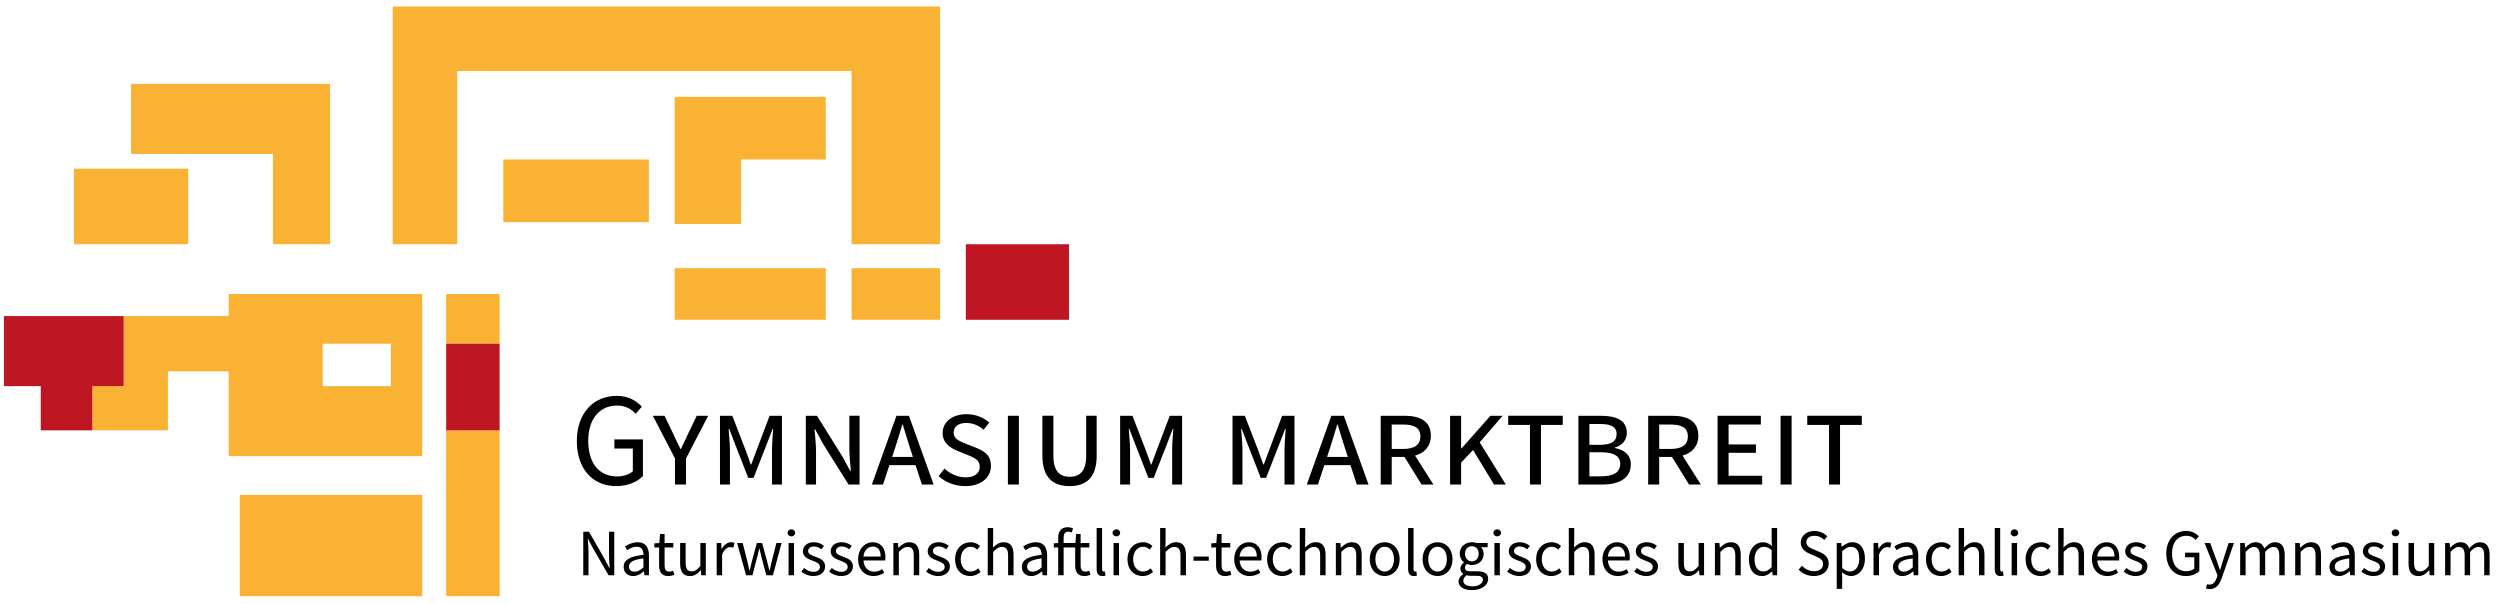 <?xml version="1.0" encoding="utf-8"?>
<!-- Generator: Adobe Illustrator 16.0.3, SVG Export Plug-In . SVG Version: 6.00 Build 0)  -->
<!DOCTYPE svg PUBLIC "-//W3C//DTD SVG 1.1//EN" "http://www.w3.org/Graphics/SVG/1.1/DTD/svg11.dtd">
<svg version="1.1" id="Ebene_1" xmlns="http://www.w3.org/2000/svg" xmlns:xlink="http://www.w3.org/1999/xlink" x="0px" y="0px"
	 width="339.167px" height="81.917px" viewBox="0 0 339.167 81.917" enable-background="new 0 0 339.167 81.917"
	 xml:space="preserve">
<polygon fill="#F9B233" points="57.279,80.885 32.529,80.885 32.529,67.135 57.279,67.135 57.279,80.885 "/>
<polygon fill="#F9B233" points="112.029,43.383 91.529,43.383 91.529,36.383 112.029,36.383 112.029,43.383 "/>
<polygon fill="#F9B233" points="127.529,43.383 115.529,43.383 115.529,36.383 127.529,36.383 127.529,43.383 "/>
<polygon fill="#F9B233" points="88.029,30.133 68.279,30.133 68.279,21.633 88.029,21.633 88.029,30.133 "/>
<polygon fill="#F9B233" points="112.029,13.133 91.529,13.133 91.529,30.383 100.529,30.383 100.529,21.633 112.029,21.633 "/>
<polygon fill="#F9B233" points="53.279,0.882 53.279,33.133 62.029,33.133 62.029,9.633 115.529,9.633 115.529,33.133 
	127.529,33.133 127.529,0.882 "/>
<polygon fill="#F9B233" points="10.029,22.883 25.529,22.883 25.529,33.133 10.029,33.133 10.029,22.883 "/>
<polygon fill="#F9B233" points="17.779,11.383 17.779,20.883 37.029,20.883 37.029,33.133 44.779,33.133 44.779,11.383 "/>
<rect x="60.529" y="58.385" fill="#F9B233" width="7.25" height="22.5"/>
<path fill="#F9B233" d="M31.029,39.883v3h-14.25v7.501v1.25v0.75h-4.25v6.002h10.25v-8.002h8.25v11.502h26.25V39.883H31.029z
	 M53.029,52.383h-9.25v-5.75h9.25V52.383z"/>
<polygon fill="#BE1622" points="16.779,52.383 16.779,42.882 0.529,42.882 0.529,52.383 5.529,52.383 5.529,58.385 12.529,58.385 
	12.529,52.383 "/>
<rect x="60.529" y="39.883" fill="#F9B233" width="7.25" height="6.75"/>
<rect x="60.529" y="46.633" fill="#BE1622" width="7.25" height="11.752"/>
<polygon fill="#BE1622" points="145.029,43.383 131.029,43.383 131.029,33.133 145.029,33.133 145.029,43.383 "/>
<g>
	<path d="M78.256,59.827c0-3.8,2.287-6.122,5.419-6.122c1.638,0,2.719,0.738,3.403,1.459l-0.828,0.973
		c-0.594-0.613-1.351-1.117-2.539-1.117c-2.377,0-3.907,1.837-3.907,4.771c0,2.971,1.404,4.844,3.925,4.844
		c0.846,0,1.656-0.27,2.125-0.703v-3.078h-2.503v-1.242h3.871v4.969c-0.756,0.793-2.052,1.369-3.637,1.369
		C80.47,65.949,78.256,63.679,78.256,59.827z"/>
	<path d="M91.576,62.203l-3.007-5.797h1.584l1.188,2.467c0.306,0.684,0.63,1.332,0.972,2.035h0.072
		c0.324-0.703,0.63-1.352,0.954-2.035l1.188-2.467h1.548l-3.007,5.797v3.529h-1.495V62.203z"/>
	<path d="M97.677,56.406h1.674l1.836,4.754l0.667,1.854h0.072l0.684-1.854l1.801-4.754h1.674v9.326h-1.35v-4.609
		c0-0.846,0.09-2.088,0.162-2.953h-0.072l-0.81,2.107l-1.783,4.555h-0.72l-1.783-4.555l-0.81-2.107h-0.072
		c0.072,0.848,0.18,2.107,0.18,2.953v4.609h-1.35V56.406z"/>
	<path d="M109.323,56.406h1.512l3.439,5.51l1.081,1.998h0.072c-0.072-0.936-0.198-2.125-0.198-3.133v-4.375h1.386v9.326h-1.494
		l-3.457-5.51l-1.081-1.998h-0.072c0.072,0.973,0.198,2.089,0.198,3.098v4.41h-1.386V56.406z"/>
	<path d="M124.21,63.103h-3.547l-0.864,2.629h-1.512l3.331-9.326h1.693l3.349,9.326h-1.585L124.21,63.103z M123.85,61.988
		l-0.432-1.333c-0.342-1.026-0.612-2.017-0.937-3.043h-0.072c-0.324,1.044-0.594,2.017-0.936,3.043l-0.433,1.333H123.85z"/>
	<path d="M127.34,64.598l0.792-1.026c0.792,0.721,1.783,1.188,2.881,1.188c1.225,0,1.909-0.576,1.909-1.423
		c0-0.9-0.666-1.206-1.53-1.566l-1.17-0.468c-1.278-0.486-2.341-1.188-2.341-2.539c0-1.548,1.351-2.575,3.241-2.575
		c1.369,0,2.413,0.541,3.097,1.135l-0.774,0.973c-0.63-0.541-1.422-0.918-2.34-0.918c-1.063,0-1.729,0.486-1.729,1.314
		c0,0.738,0.576,1.08,1.53,1.458l1.188,0.468c1.368,0.522,2.341,1.045,2.341,2.611c0,1.549-1.333,2.719-3.475,2.719
		C129.465,65.949,128.223,65.39,127.34,64.598z"/>
	<path d="M136.737,56.406h1.494v9.326h-1.494V56.406z"/>
	<path d="M141.417,61.843v-5.438h1.495v5.455c0,2.143,0.936,2.827,2.214,2.827c1.279,0,2.233-0.685,2.233-2.827v-5.455h1.422v5.438
		c0,3.061-1.53,4.105-3.673,4.105C142.983,65.949,141.417,64.904,141.417,61.843z"/>
	<path d="M151.964,56.406h1.674l1.836,4.754l0.667,1.854h0.072l0.684-1.854l1.801-4.754h1.674v9.326h-1.35v-4.609
		c0-0.846,0.09-2.088,0.162-2.953h-0.072l-0.81,2.107l-1.783,4.555h-0.72l-1.783-4.555l-0.81-2.107h-0.072
		c0.072,0.848,0.18,2.107,0.18,2.953v4.609h-1.35V56.406z"/>
	<path d="M167.21,56.406h1.675l1.836,4.754l0.666,1.854h0.072l0.685-1.854l1.8-4.754h1.675v9.326h-1.351v-4.609
		c0-0.846,0.09-2.088,0.162-2.953h-0.072l-0.81,2.107l-1.782,4.555h-0.721l-1.782-4.555l-0.811-2.107h-0.071
		c0.071,0.848,0.18,2.107,0.18,2.953v4.609h-1.351V56.406z"/>
	<path d="M183.213,63.103h-3.547l-0.864,2.629h-1.513l3.331-9.326h1.692l3.35,9.326h-1.585L183.213,63.103z M182.854,61.988
		l-0.433-1.333c-0.343-1.026-0.612-2.017-0.937-3.043h-0.072c-0.324,1.044-0.594,2.017-0.936,3.043l-0.433,1.333H182.854z"/>
	<path d="M192.861,65.732l-2.322-3.744h-1.729v3.744h-1.494v-9.326h3.223c2.07,0,3.583,0.684,3.583,2.719
		c0,1.404-0.847,2.322-2.144,2.683l2.485,3.925H192.861z M188.811,60.908h1.566c1.549,0,2.322-0.595,2.322-1.693
		c0-1.188-0.846-1.621-2.34-1.621h-1.549V60.908z"/>
	<path d="M196.729,56.406h1.494v4.43h0.054l3.926-4.43h1.656l-3.115,3.602l3.547,5.725h-1.602l-2.846-4.682l-1.62,1.711v2.971
		h-1.494V56.406z"/>
	<path d="M207.566,57.648h-2.953v-1.242h7.4v1.242h-2.953v8.084h-1.494V57.648z"/>
	<path d="M214.135,56.406h3.062c2.052,0,3.511,0.611,3.511,2.305c0,0.9-0.54,1.711-1.621,1.998v0.072
		c1.314,0.252,2.161,0.955,2.161,2.232c0,1.855-1.585,2.719-3.817,2.719h-3.295V56.406z M217.034,60.349
		c1.638,0,2.286-0.522,2.286-1.477c0-0.955-0.756-1.351-2.232-1.351h-1.459v2.827H217.034z M217.25,64.617
		c1.549,0,2.557-0.469,2.557-1.693c0-1.063-0.9-1.566-2.557-1.566h-1.621v3.26H217.25z"/>
	<path d="M229.148,65.732l-2.322-3.744h-1.729v3.744h-1.494v-9.326h3.223c2.07,0,3.583,0.684,3.583,2.719
		c0,1.404-0.847,2.322-2.144,2.683l2.485,3.925H229.148z M225.098,60.908h1.566c1.549,0,2.322-0.595,2.322-1.693
		c0-1.188-0.846-1.621-2.34-1.621h-1.549V60.908z"/>
	<path d="M233.018,56.406h5.869v1.188h-4.375v2.701h3.709v1.135h-3.709v3.115h4.555v1.188h-6.049V56.406z"/>
	<path d="M241.566,56.406h1.495v9.326h-1.495V56.406z"/>
	<path d="M248.137,57.648h-2.953v-1.242h7.4v1.242h-2.953v8.084h-1.494V57.648z"/>
</g>
<g>
	<path d="M79.129,72.139h0.774l2.134,3.709l0.639,1.225h0.036c-0.036-0.595-0.09-1.261-0.09-1.882v-3.052h0.711v5.905H82.56
		l-2.143-3.718l-0.639-1.216h-0.036c0.045,0.595,0.099,1.225,0.099,1.846v3.088h-0.711V72.139z"/>
	<path d="M84.61,76.911c0-0.954,0.819-1.432,2.683-1.639c0-0.558-0.18-1.099-0.9-1.099c-0.504,0-0.963,0.234-1.305,0.469
		l-0.288-0.514c0.405-0.261,1.017-0.566,1.719-0.566c1.072,0,1.521,0.711,1.521,1.801v2.682h-0.612l-0.063-0.521h-0.027
		c-0.414,0.342-0.9,0.63-1.449,0.63C85.159,78.153,84.61,77.694,84.61,76.911z M87.293,76.974v-1.216
		c-1.458,0.181-1.962,0.54-1.962,1.099c0,0.494,0.342,0.701,0.774,0.701C86.528,77.558,86.87,77.351,87.293,76.974z"/>
	<path d="M89.417,76.695v-2.422h-0.648v-0.559l0.684-0.045l0.09-1.225h0.621v1.225h1.18v0.604h-1.18v2.431
		c0,0.54,0.171,0.847,0.675,0.847c0.153,0,0.351-0.063,0.495-0.117l0.144,0.558c-0.243,0.081-0.54,0.162-0.81,0.162
		C89.731,78.153,89.417,77.558,89.417,76.695z"/>
	<path d="M92.27,76.443v-2.773h0.747v2.674c0,0.819,0.243,1.17,0.819,1.17c0.45,0,0.765-0.225,1.179-0.738v-3.105h0.738v4.375
		h-0.612l-0.063-0.684h-0.027c-0.405,0.477-0.837,0.792-1.44,0.792C92.684,78.153,92.27,77.558,92.27,76.443z"/>
	<path d="M97.229,73.669h0.612l0.063,0.793h0.027c0.297-0.55,0.747-0.9,1.242-0.9c0.189,0,0.324,0.026,0.468,0.09L99.497,74.3
		c-0.144-0.045-0.243-0.072-0.423-0.072c-0.369,0-0.811,0.27-1.107,1.008v2.809h-0.738V73.669z"/>
	<path d="M100,73.669h0.756l0.648,2.529c0.099,0.414,0.18,0.811,0.261,1.216h0.036c0.099-0.405,0.189-0.81,0.297-1.216l0.675-2.529
		h0.72l0.685,2.529c0.108,0.414,0.207,0.811,0.306,1.216h0.036c0.099-0.405,0.18-0.802,0.27-1.216l0.64-2.529h0.702l-1.17,4.375
		h-0.9l-0.63-2.35c-0.108-0.414-0.189-0.818-0.297-1.26h-0.036c-0.099,0.441-0.189,0.855-0.306,1.27l-0.612,2.34h-0.864L100,73.669z
		"/>
	<path d="M106.849,72.292c0-0.289,0.225-0.478,0.513-0.478s0.513,0.188,0.513,0.478c0,0.279-0.225,0.477-0.513,0.477
		S106.849,72.572,106.849,72.292z M106.984,73.669h0.738v4.375h-0.738V73.669z"/>
	<path d="M108.712,77.55l0.369-0.496c0.378,0.307,0.765,0.522,1.288,0.522c0.576,0,0.864-0.306,0.864-0.685
		c0-0.449-0.522-0.648-1-0.828c-0.621-0.225-1.305-0.521-1.305-1.26c0-0.703,0.558-1.242,1.503-1.242
		c0.549,0,1.026,0.225,1.359,0.494l-0.351,0.469c-0.297-0.225-0.612-0.387-1-0.387c-0.549,0-0.801,0.297-0.801,0.63
		c0,0.414,0.477,0.567,0.973,0.757c0.63,0.233,1.332,0.494,1.332,1.322c0,0.711-0.567,1.306-1.603,1.306
		C109.72,78.153,109.126,77.892,108.712,77.55z"/>
	<path d="M112.482,77.55l0.369-0.496c0.378,0.307,0.765,0.522,1.288,0.522c0.576,0,0.864-0.306,0.864-0.685
		c0-0.449-0.522-0.648-1-0.828c-0.621-0.225-1.305-0.521-1.305-1.26c0-0.703,0.558-1.242,1.503-1.242
		c0.549,0,1.026,0.225,1.359,0.494l-0.351,0.469c-0.297-0.225-0.612-0.387-1-0.387c-0.549,0-0.801,0.297-0.801,0.63
		c0,0.414,0.477,0.567,0.973,0.757c0.63,0.233,1.332,0.494,1.332,1.322c0,0.711-0.567,1.306-1.603,1.306
		C113.491,78.153,112.896,77.892,112.482,77.55z"/>
	<path d="M116.416,75.867c0-1.432,0.963-2.305,1.962-2.305c1.117,0,1.747,0.801,1.747,2.053c0,0.152-0.009,0.314-0.027,0.422h-2.953
		c0.054,0.928,0.621,1.521,1.458,1.521c0.415,0,0.766-0.135,1.089-0.342l0.261,0.486c-0.378,0.243-0.846,0.45-1.44,0.45
		C117.343,78.153,116.416,77.298,116.416,75.867z M119.477,75.506c0-0.882-0.396-1.359-1.081-1.359c-0.612,0-1.17,0.495-1.26,1.359
		H119.477z"/>
	<path d="M121.204,73.669h0.612l0.063,0.631h0.027c0.414-0.414,0.864-0.738,1.467-0.738c0.918,0,1.333,0.594,1.333,1.71v2.772
		h-0.738v-2.674c0-0.818-0.252-1.17-0.828-1.17c-0.45,0-0.756,0.234-1.197,0.676v3.168h-0.738V73.669z"/>
	<path d="M125.641,77.55l0.369-0.496c0.378,0.307,0.765,0.522,1.288,0.522c0.576,0,0.864-0.306,0.864-0.685
		c0-0.449-0.522-0.648-1-0.828c-0.621-0.225-1.305-0.521-1.305-1.26c0-0.703,0.558-1.242,1.503-1.242
		c0.549,0,1.026,0.225,1.359,0.494l-0.351,0.469c-0.297-0.225-0.612-0.387-1-0.387c-0.549,0-0.801,0.297-0.801,0.63
		c0,0.414,0.477,0.567,0.973,0.757c0.63,0.233,1.332,0.494,1.332,1.322c0,0.711-0.567,1.306-1.603,1.306
		C126.649,78.153,126.055,77.892,125.641,77.55z"/>
	<path d="M129.573,75.867c0-1.468,0.981-2.305,2.106-2.305c0.576,0,0.973,0.234,1.279,0.513l-0.378,0.486
		c-0.252-0.226-0.522-0.388-0.873-0.388c-0.792,0-1.369,0.685-1.369,1.693c0,0.999,0.549,1.674,1.351,1.674
		c0.405,0,0.756-0.197,1.026-0.441l0.324,0.496c-0.396,0.351-0.892,0.558-1.414,0.558C130.464,78.153,129.573,77.316,129.573,75.867
		z"/>
	<path d="M134.001,71.634h0.738v1.747l-0.027,0.9c0.415-0.396,0.855-0.72,1.458-0.72c0.918,0,1.333,0.594,1.333,1.71v2.772h-0.738
		v-2.674c0-0.818-0.252-1.17-0.828-1.17c-0.45,0-0.756,0.234-1.197,0.676v3.168h-0.738V71.634z"/>
	<path d="M138.627,76.911c0-0.954,0.819-1.432,2.683-1.639c0-0.558-0.18-1.099-0.9-1.099c-0.504,0-0.963,0.234-1.305,0.469
		l-0.288-0.514c0.405-0.261,1.017-0.566,1.72-0.566c1.071,0,1.521,0.711,1.521,1.801v2.682h-0.612l-0.063-0.521h-0.027
		c-0.414,0.342-0.9,0.63-1.449,0.63C139.176,78.153,138.627,77.694,138.627,76.911z M141.31,76.974v-1.216
		c-1.458,0.181-1.962,0.54-1.962,1.099c0,0.494,0.342,0.701,0.774,0.701C140.545,77.558,140.887,77.351,141.31,76.974z"/>
	<path d="M147.926,77.991c-0.243,0.081-0.54,0.162-0.81,0.162c-0.937,0-1.251-0.595-1.251-1.458v-2.422h-1.566v3.771h-0.738v-3.771
		h-0.594v-0.559l0.594-0.045v-0.693c0-0.891,0.405-1.449,1.278-1.449c0.27,0,0.531,0.063,0.729,0.145l-0.162,0.566
		c-0.162-0.072-0.333-0.107-0.495-0.107c-0.414,0-0.612,0.288-0.612,0.846v0.693h1.603l0.09-1.225h0.612v1.225h1.188v0.604h-1.188
		v2.431c0,0.54,0.18,0.847,0.684,0.847c0.153,0,0.351-0.063,0.495-0.117L147.926,77.991z"/>
	<path d="M148.779,77.163v-5.528h0.738v5.582c0,0.234,0.099,0.324,0.207,0.324c0.045,0,0.081,0,0.162-0.018l0.099,0.559
		c-0.099,0.045-0.225,0.071-0.423,0.071C149.004,78.153,148.779,77.802,148.779,77.163z"/>
	<path d="M150.939,72.292c0-0.289,0.225-0.478,0.513-0.478s0.513,0.188,0.513,0.478c0,0.279-0.225,0.477-0.513,0.477
		S150.939,72.572,150.939,72.292z M151.074,73.669h0.738v4.375h-0.738V73.669z"/>
	<path d="M152.964,75.867c0-1.468,0.981-2.305,2.106-2.305c0.576,0,0.973,0.234,1.279,0.513l-0.378,0.486
		c-0.252-0.226-0.522-0.388-0.873-0.388c-0.792,0-1.369,0.685-1.369,1.693c0,0.999,0.549,1.674,1.351,1.674
		c0.405,0,0.756-0.197,1.026-0.441l0.324,0.496c-0.396,0.351-0.892,0.558-1.414,0.558C153.855,78.153,152.964,77.316,152.964,75.867
		z"/>
	<path d="M157.392,71.634h0.738v1.747l-0.027,0.9c0.415-0.396,0.855-0.72,1.458-0.72c0.918,0,1.333,0.594,1.333,1.71v2.772h-0.738
		v-2.674c0-0.818-0.252-1.17-0.828-1.17c-0.45,0-0.756,0.234-1.197,0.676v3.168h-0.738V71.634z"/>
	<path d="M161.919,75.506h2.071v0.567h-2.071V75.506z"/>
	<path d="M164.979,76.695v-2.422h-0.647v-0.559l0.685-0.045l0.09-1.225h0.621v1.225h1.18v0.604h-1.18v2.431
		c0,0.54,0.171,0.847,0.675,0.847c0.153,0,0.351-0.063,0.495-0.117l0.145,0.558c-0.244,0.081-0.541,0.162-0.811,0.162
		C165.294,78.153,164.979,77.558,164.979,76.695z"/>
	<path d="M167.445,75.867c0-1.432,0.963-2.305,1.962-2.305c1.116,0,1.747,0.801,1.747,2.053c0,0.152-0.01,0.314-0.027,0.422h-2.953
		c0.055,0.928,0.621,1.521,1.459,1.521c0.414,0,0.766-0.135,1.089-0.342l0.261,0.486c-0.377,0.243-0.846,0.45-1.439,0.45
		C168.372,78.153,167.445,77.298,167.445,75.867z M170.506,75.506c0-0.882-0.396-1.359-1.08-1.359c-0.612,0-1.171,0.495-1.261,1.359
		H170.506z"/>
	<path d="M171.908,75.867c0-1.468,0.982-2.305,2.107-2.305c0.576,0,0.973,0.234,1.278,0.513l-0.378,0.486
		c-0.252-0.226-0.522-0.388-0.873-0.388c-0.793,0-1.369,0.685-1.369,1.693c0,0.999,0.549,1.674,1.351,1.674
		c0.405,0,0.757-0.197,1.026-0.441l0.324,0.496c-0.396,0.351-0.892,0.558-1.414,0.558C172.8,78.153,171.908,77.316,171.908,75.867z"
		/>
	<path d="M176.337,71.634h0.738v1.747l-0.027,0.9c0.415-0.396,0.855-0.72,1.458-0.72c0.919,0,1.333,0.594,1.333,1.71v2.772h-0.738
		v-2.674c0-0.818-0.252-1.17-0.828-1.17c-0.45,0-0.757,0.234-1.197,0.676v3.168h-0.738V71.634z"/>
	<path d="M181.232,73.669h0.613l0.063,0.631h0.027c0.414-0.414,0.863-0.738,1.467-0.738c0.918,0,1.332,0.594,1.332,1.71v2.772
		h-0.738v-2.674c0-0.818-0.252-1.17-0.828-1.17c-0.449,0-0.756,0.234-1.197,0.676v3.168h-0.738V73.669z"/>
	<path d="M185.832,75.867c0-1.468,0.954-2.305,2.025-2.305s2.025,0.837,2.025,2.305c0,1.449-0.954,2.286-2.025,2.286
		S185.832,77.316,185.832,75.867z M189.117,75.867c0-1.009-0.504-1.693-1.26-1.693c-0.748,0-1.261,0.685-1.261,1.693
		c0,0.999,0.513,1.674,1.261,1.674C188.613,77.541,189.117,76.866,189.117,75.867z"/>
	<path d="M191.033,77.163v-5.528h0.738v5.582c0,0.234,0.1,0.324,0.207,0.324c0.045,0,0.082,0,0.162-0.018l0.1,0.559
		c-0.1,0.045-0.225,0.071-0.424,0.071C191.259,78.153,191.033,77.802,191.033,77.163z"/>
	<path d="M193.004,75.867c0-1.468,0.955-2.305,2.026-2.305s2.025,0.837,2.025,2.305c0,1.449-0.954,2.286-2.025,2.286
		S193.004,77.316,193.004,75.867z M196.291,75.867c0-1.009-0.505-1.693-1.261-1.693c-0.747,0-1.261,0.685-1.261,1.693
		c0,0.999,0.514,1.674,1.261,1.674C195.786,77.541,196.291,76.866,196.291,75.867z"/>
	<path d="M197.873,78.882c0-0.369,0.243-0.721,0.64-0.99v-0.036c-0.216-0.136-0.388-0.369-0.388-0.712
		c0-0.369,0.252-0.656,0.478-0.81v-0.036c-0.288-0.234-0.567-0.657-0.567-1.18c0-0.954,0.756-1.557,1.648-1.557
		c0.242,0,0.459,0.045,0.621,0.107h1.521v0.567h-0.9c0.207,0.198,0.359,0.531,0.359,0.9c0,0.937-0.711,1.521-1.602,1.521
		c-0.217,0-0.46-0.054-0.658-0.153c-0.152,0.135-0.279,0.279-0.279,0.522c0,0.278,0.181,0.478,0.775,0.478h0.846
		c1.018,0,1.53,0.314,1.53,1.043c0,0.811-0.854,1.514-2.214,1.514C198.611,80.062,197.873,79.638,197.873,78.882z M201.178,78.658
		c0-0.406-0.315-0.541-0.883-0.541h-0.756c-0.172,0-0.379-0.018-0.567-0.072c-0.315,0.226-0.45,0.486-0.45,0.738
		c0,0.469,0.477,0.766,1.27,0.766C200.629,79.548,201.178,79.117,201.178,78.658z M200.61,75.119c0-0.639-0.414-1.018-0.927-1.018
		c-0.514,0-0.928,0.379-0.928,1.018c0,0.64,0.423,1.045,0.928,1.045C200.188,76.164,200.61,75.758,200.61,75.119z"/>
	<path d="M202.607,72.292c0-0.289,0.225-0.478,0.514-0.478c0.287,0,0.513,0.188,0.513,0.478c0,0.279-0.226,0.477-0.513,0.477
		C202.832,72.769,202.607,72.572,202.607,72.292z M202.742,73.669h0.738v4.375h-0.738V73.669z"/>
	<path d="M204.471,77.55l0.369-0.496c0.378,0.307,0.765,0.522,1.287,0.522c0.576,0,0.864-0.306,0.864-0.685
		c0-0.449-0.522-0.648-0.999-0.828c-0.621-0.225-1.306-0.521-1.306-1.26c0-0.703,0.558-1.242,1.503-1.242
		c0.55,0,1.027,0.225,1.359,0.494l-0.351,0.469c-0.298-0.225-0.612-0.387-0.999-0.387c-0.549,0-0.802,0.297-0.802,0.63
		c0,0.414,0.478,0.567,0.973,0.757c0.63,0.233,1.332,0.494,1.332,1.322c0,0.711-0.567,1.306-1.603,1.306
		C205.479,78.153,204.885,77.892,204.471,77.55z"/>
	<path d="M208.403,75.867c0-1.468,0.981-2.305,2.106-2.305c0.576,0,0.973,0.234,1.279,0.513l-0.379,0.486
		c-0.252-0.226-0.521-0.388-0.873-0.388c-0.793,0-1.369,0.685-1.369,1.693c0,0.999,0.55,1.674,1.352,1.674
		c0.404,0,0.756-0.197,1.025-0.441l0.324,0.496c-0.396,0.351-0.891,0.558-1.413,0.558C209.295,78.153,208.403,77.316,208.403,75.867
		z"/>
	<path d="M212.832,71.634h0.738v1.747l-0.027,0.9c0.414-0.396,0.855-0.72,1.458-0.72c0.919,0,1.333,0.594,1.333,1.71v2.772h-0.738
		v-2.674c0-0.818-0.252-1.17-0.828-1.17c-0.451,0-0.757,0.234-1.197,0.676v3.168h-0.738V71.634z"/>
	<path d="M217.403,75.867c0-1.432,0.964-2.305,1.963-2.305c1.116,0,1.746,0.801,1.746,2.053c0,0.152-0.009,0.314-0.026,0.422h-2.953
		c0.054,0.928,0.621,1.521,1.458,1.521c0.415,0,0.766-0.135,1.089-0.342l0.262,0.486c-0.378,0.243-0.846,0.45-1.44,0.45
		C218.33,78.153,217.403,77.298,217.403,75.867z M220.465,75.506c0-0.882-0.396-1.359-1.081-1.359c-0.612,0-1.17,0.495-1.261,1.359
		H220.465z"/>
	<path d="M221.705,77.55l0.369-0.496c0.379,0.307,0.766,0.522,1.287,0.522c0.576,0,0.865-0.306,0.865-0.685
		c0-0.449-0.523-0.648-1-0.828c-0.621-0.225-1.305-0.521-1.305-1.26c0-0.703,0.558-1.242,1.503-1.242
		c0.549,0,1.026,0.225,1.359,0.494l-0.351,0.469c-0.298-0.225-0.613-0.387-1-0.387c-0.549,0-0.801,0.297-0.801,0.63
		c0,0.414,0.477,0.567,0.973,0.757c0.629,0.233,1.332,0.494,1.332,1.322c0,0.711-0.567,1.306-1.604,1.306
		C222.713,78.153,222.119,77.892,221.705,77.55z"/>
	<path d="M227.699,76.443v-2.773h0.747v2.674c0,0.819,0.243,1.17,0.819,1.17c0.45,0,0.766-0.225,1.18-0.738v-3.105h0.738v4.375
		h-0.613l-0.063-0.684h-0.027c-0.404,0.477-0.837,0.792-1.439,0.792C228.113,78.153,227.699,77.558,227.699,76.443z"/>
	<path d="M232.658,73.669h0.612l0.063,0.631h0.026c0.414-0.414,0.864-0.738,1.468-0.738c0.918,0,1.332,0.594,1.332,1.71v2.772
		h-0.738v-2.674c0-0.818-0.252-1.17-0.828-1.17c-0.45,0-0.756,0.234-1.197,0.676v3.168h-0.738V73.669z"/>
	<path d="M237.266,75.867c0-1.423,0.9-2.305,1.9-2.305c0.504,0,0.837,0.188,1.224,0.504l-0.036-0.748v-1.684h0.748v6.41h-0.613
		l-0.063-0.513h-0.027c-0.342,0.333-0.811,0.621-1.323,0.621C237.977,78.153,237.266,77.325,237.266,75.867z M240.354,76.929v-2.287
		c-0.369-0.334-0.702-0.459-1.063-0.459c-0.701,0-1.26,0.675-1.26,1.674c0,1.045,0.441,1.675,1.206,1.675
		C239.643,77.532,239.994,77.333,240.354,76.929z"/>
	<path d="M244.016,77.28l0.45-0.522c0.423,0.441,1.018,0.738,1.63,0.738c0.774,0,1.233-0.387,1.233-0.963
		c0-0.604-0.424-0.793-0.981-1.045l-0.846-0.369c-0.559-0.234-1.198-0.656-1.198-1.521c0-0.9,0.783-1.566,1.854-1.566
		c0.702,0,1.323,0.297,1.747,0.729l-0.405,0.486c-0.36-0.343-0.792-0.558-1.342-0.558c-0.656,0-1.098,0.332-1.098,0.863
		c0,0.567,0.513,0.783,0.98,0.981l0.838,0.36c0.684,0.297,1.215,0.702,1.215,1.575c0,0.937-0.765,1.684-2.008,1.684
		C245.258,78.153,244.529,77.811,244.016,77.28z"/>
	<path d="M249.182,73.669h0.612l0.063,0.504h0.027c0.396-0.332,0.882-0.611,1.396-0.611c1.125,0,1.729,0.873,1.729,2.232
		c0,1.485-0.892,2.358-1.891,2.358c-0.405,0-0.811-0.188-1.216-0.504l0.019,0.765v1.477h-0.738V73.669z M252.242,75.794
		c0-0.963-0.324-1.611-1.152-1.611c-0.369,0-0.738,0.207-1.17,0.594v2.296c0.396,0.333,0.783,0.459,1.071,0.459
		C251.711,77.532,252.242,76.875,252.242,75.794z"/>
	<path d="M254.177,73.669h0.612l0.063,0.793h0.027c0.297-0.55,0.747-0.9,1.242-0.9c0.189,0,0.324,0.026,0.469,0.09l-0.145,0.648
		c-0.144-0.045-0.243-0.072-0.423-0.072c-0.369,0-0.811,0.27-1.107,1.008v2.809h-0.738V73.669z"/>
	<path d="M256.813,76.911c0-0.954,0.819-1.432,2.684-1.639c0-0.558-0.181-1.099-0.9-1.099c-0.505,0-0.964,0.234-1.306,0.469
		l-0.288-0.514c0.405-0.261,1.018-0.566,1.72-0.566c1.071,0,1.521,0.711,1.521,1.801v2.682h-0.612l-0.063-0.521h-0.026
		c-0.414,0.342-0.9,0.63-1.45,0.63C257.363,78.153,256.813,77.694,256.813,76.911z M259.497,76.974v-1.216
		c-1.459,0.181-1.963,0.54-1.963,1.099c0,0.494,0.342,0.701,0.774,0.701C258.731,77.558,259.073,77.351,259.497,76.974z"/>
	<path d="M261.296,75.867c0-1.468,0.981-2.305,2.106-2.305c0.576,0,0.973,0.234,1.278,0.513l-0.378,0.486
		c-0.252-0.226-0.522-0.388-0.873-0.388c-0.792,0-1.368,0.685-1.368,1.693c0,0.999,0.549,1.674,1.35,1.674
		c0.405,0,0.757-0.197,1.026-0.441l0.324,0.496c-0.396,0.351-0.891,0.558-1.413,0.558C262.188,78.153,261.296,77.316,261.296,75.867
		z"/>
	<path d="M265.724,71.634h0.738v1.747l-0.027,0.9c0.414-0.396,0.855-0.72,1.459-0.72c0.918,0,1.332,0.594,1.332,1.71v2.772h-0.738
		v-2.674c0-0.818-0.252-1.17-0.828-1.17c-0.45,0-0.756,0.234-1.197,0.676v3.168h-0.738V71.634z"/>
	<path d="M270.62,77.163v-5.528h0.738v5.582c0,0.234,0.099,0.324,0.207,0.324c0.045,0,0.081,0,0.162-0.018l0.099,0.559
		c-0.099,0.045-0.225,0.071-0.423,0.071C270.845,78.153,270.62,77.802,270.62,77.163z"/>
	<path d="M272.779,72.292c0-0.289,0.225-0.478,0.513-0.478s0.514,0.188,0.514,0.478c0,0.279-0.226,0.477-0.514,0.477
		S272.779,72.572,272.779,72.292z M272.914,73.669h0.738v4.375h-0.738V73.669z"/>
	<path d="M274.804,75.867c0-1.468,0.981-2.305,2.106-2.305c0.576,0,0.973,0.234,1.278,0.513l-0.378,0.486
		c-0.252-0.226-0.522-0.388-0.873-0.388c-0.792,0-1.368,0.685-1.368,1.693c0,0.999,0.549,1.674,1.35,1.674
		c0.405,0,0.757-0.197,1.026-0.441l0.324,0.496c-0.396,0.351-0.891,0.558-1.413,0.558C275.695,78.153,274.804,77.316,274.804,75.867
		z"/>
	<path d="M279.232,71.634h0.738v1.747l-0.027,0.9c0.414-0.396,0.855-0.72,1.459-0.72c0.918,0,1.332,0.594,1.332,1.71v2.772h-0.738
		v-2.674c0-0.818-0.252-1.17-0.828-1.17c-0.45,0-0.756,0.234-1.197,0.676v3.168h-0.738V71.634z"/>
	<path d="M283.804,75.867c0-1.432,0.963-2.305,1.963-2.305c1.116,0,1.746,0.801,1.746,2.053c0,0.152-0.009,0.314-0.026,0.422h-2.953
		c0.054,0.928,0.621,1.521,1.458,1.521c0.414,0,0.766-0.135,1.09-0.342l0.261,0.486c-0.378,0.243-0.847,0.45-1.44,0.45
		C284.731,78.153,283.804,77.298,283.804,75.867z M286.864,75.506c0-0.882-0.396-1.359-1.08-1.359c-0.612,0-1.17,0.495-1.26,1.359
		H286.864z"/>
	<path d="M288.105,77.55l0.369-0.496c0.378,0.307,0.766,0.522,1.287,0.522c0.576,0,0.864-0.306,0.864-0.685
		c0-0.449-0.521-0.648-0.999-0.828c-0.621-0.225-1.306-0.521-1.306-1.26c0-0.703,0.559-1.242,1.504-1.242
		c0.549,0,1.026,0.225,1.359,0.494l-0.352,0.469c-0.297-0.225-0.611-0.387-0.999-0.387c-0.549,0-0.801,0.297-0.801,0.63
		c0,0.414,0.477,0.567,0.972,0.757c0.631,0.233,1.333,0.494,1.333,1.322c0,0.711-0.567,1.306-1.603,1.306
		C289.114,78.153,288.52,77.892,288.105,77.55z"/>
	<path d="M293.893,75.091c0-1.898,1.144-3.061,2.71-3.061c0.819,0,1.359,0.369,1.702,0.729l-0.415,0.486
		c-0.297-0.306-0.675-0.558-1.269-0.558c-1.188,0-1.954,0.918-1.954,2.385c0,1.486,0.702,2.422,1.963,2.422
		c0.423,0,0.828-0.135,1.063-0.352v-1.539h-1.252v-0.621h1.936v2.484c-0.378,0.396-1.026,0.685-1.818,0.685
		C295,78.153,293.893,77.019,293.893,75.091z"/>
	<path d="M299.274,79.836l0.145-0.585c0.09,0.027,0.225,0.063,0.333,0.063c0.495,0,0.81-0.396,0.99-0.936l0.099-0.324l-1.755-4.385
		h0.765l0.892,2.422c0.135,0.378,0.288,0.828,0.423,1.233h0.036c0.126-0.396,0.252-0.847,0.369-1.233l0.783-2.422h0.721
		l-1.647,4.736c-0.307,0.863-0.757,1.521-1.639,1.521C299.59,79.926,299.419,79.89,299.274,79.836z"/>
	<path d="M303.919,73.669h0.612l0.063,0.631h0.027c0.378-0.414,0.837-0.738,1.359-0.738c0.666,0,1.026,0.314,1.206,0.837
		c0.459-0.495,0.909-0.837,1.44-0.837c0.9,0,1.333,0.594,1.333,1.71v2.772h-0.738v-2.674c0-0.818-0.262-1.17-0.811-1.17
		c-0.342,0-0.693,0.225-1.099,0.676v3.168h-0.738v-2.674c0-0.818-0.261-1.17-0.818-1.17c-0.324,0-0.693,0.225-1.099,0.676v3.168
		h-0.738V73.669z"/>
	<path d="M311.38,73.669h0.612l0.063,0.631h0.027c0.414-0.414,0.864-0.738,1.468-0.738c0.918,0,1.332,0.594,1.332,1.71v2.772h-0.738
		v-2.674c0-0.818-0.252-1.17-0.828-1.17c-0.45,0-0.756,0.234-1.197,0.676v3.168h-0.738V73.669z"/>
	<path d="M316.032,76.911c0-0.954,0.819-1.432,2.684-1.639c0-0.558-0.181-1.099-0.9-1.099c-0.505,0-0.964,0.234-1.306,0.469
		l-0.288-0.514c0.405-0.261,1.018-0.566,1.72-0.566c1.071,0,1.521,0.711,1.521,1.801v2.682h-0.612l-0.063-0.521h-0.026
		c-0.414,0.342-0.9,0.63-1.45,0.63C316.582,78.153,316.032,77.694,316.032,76.911z M318.716,76.974v-1.216
		c-1.459,0.181-1.963,0.54-1.963,1.099c0,0.494,0.342,0.701,0.774,0.701C317.95,77.558,318.292,77.351,318.716,76.974z"/>
	<path d="M320.353,77.55l0.369-0.496c0.378,0.307,0.766,0.522,1.287,0.522c0.576,0,0.864-0.306,0.864-0.685
		c0-0.449-0.521-0.648-0.999-0.828c-0.621-0.225-1.306-0.521-1.306-1.26c0-0.703,0.559-1.242,1.504-1.242
		c0.549,0,1.026,0.225,1.359,0.494l-0.352,0.469c-0.297-0.225-0.611-0.387-0.999-0.387c-0.549,0-0.801,0.297-0.801,0.63
		c0,0.414,0.477,0.567,0.972,0.757c0.631,0.233,1.333,0.494,1.333,1.322c0,0.711-0.567,1.306-1.603,1.306
		C321.361,78.153,320.767,77.892,320.353,77.55z"/>
	<path d="M324.475,72.292c0-0.289,0.225-0.478,0.513-0.478s0.514,0.188,0.514,0.478c0,0.279-0.226,0.477-0.514,0.477
		S324.475,72.572,324.475,72.292z M324.609,73.669h0.738v4.375h-0.738V73.669z"/>
	<path d="M326.76,76.443v-2.773h0.748v2.674c0,0.819,0.242,1.17,0.818,1.17c0.45,0,0.766-0.225,1.18-0.738v-3.105h0.738v4.375
		h-0.612l-0.063-0.684h-0.027c-0.405,0.477-0.837,0.792-1.44,0.792C327.174,78.153,326.76,77.558,326.76,76.443z"/>
	<path d="M331.72,73.669h0.612l0.063,0.631h0.027c0.378-0.414,0.837-0.738,1.359-0.738c0.666,0,1.026,0.314,1.206,0.837
		c0.459-0.495,0.909-0.837,1.44-0.837c0.9,0,1.333,0.594,1.333,1.71v2.772h-0.738v-2.674c0-0.818-0.262-1.17-0.811-1.17
		c-0.342,0-0.693,0.225-1.099,0.676v3.168h-0.738v-2.674c0-0.818-0.261-1.17-0.818-1.17c-0.324,0-0.693,0.225-1.099,0.676v3.168
		h-0.738V73.669z"/>
</g>
<g>
</g>
<g>
</g>
<g>
</g>
<g>
</g>
<g>
</g>
</svg>
